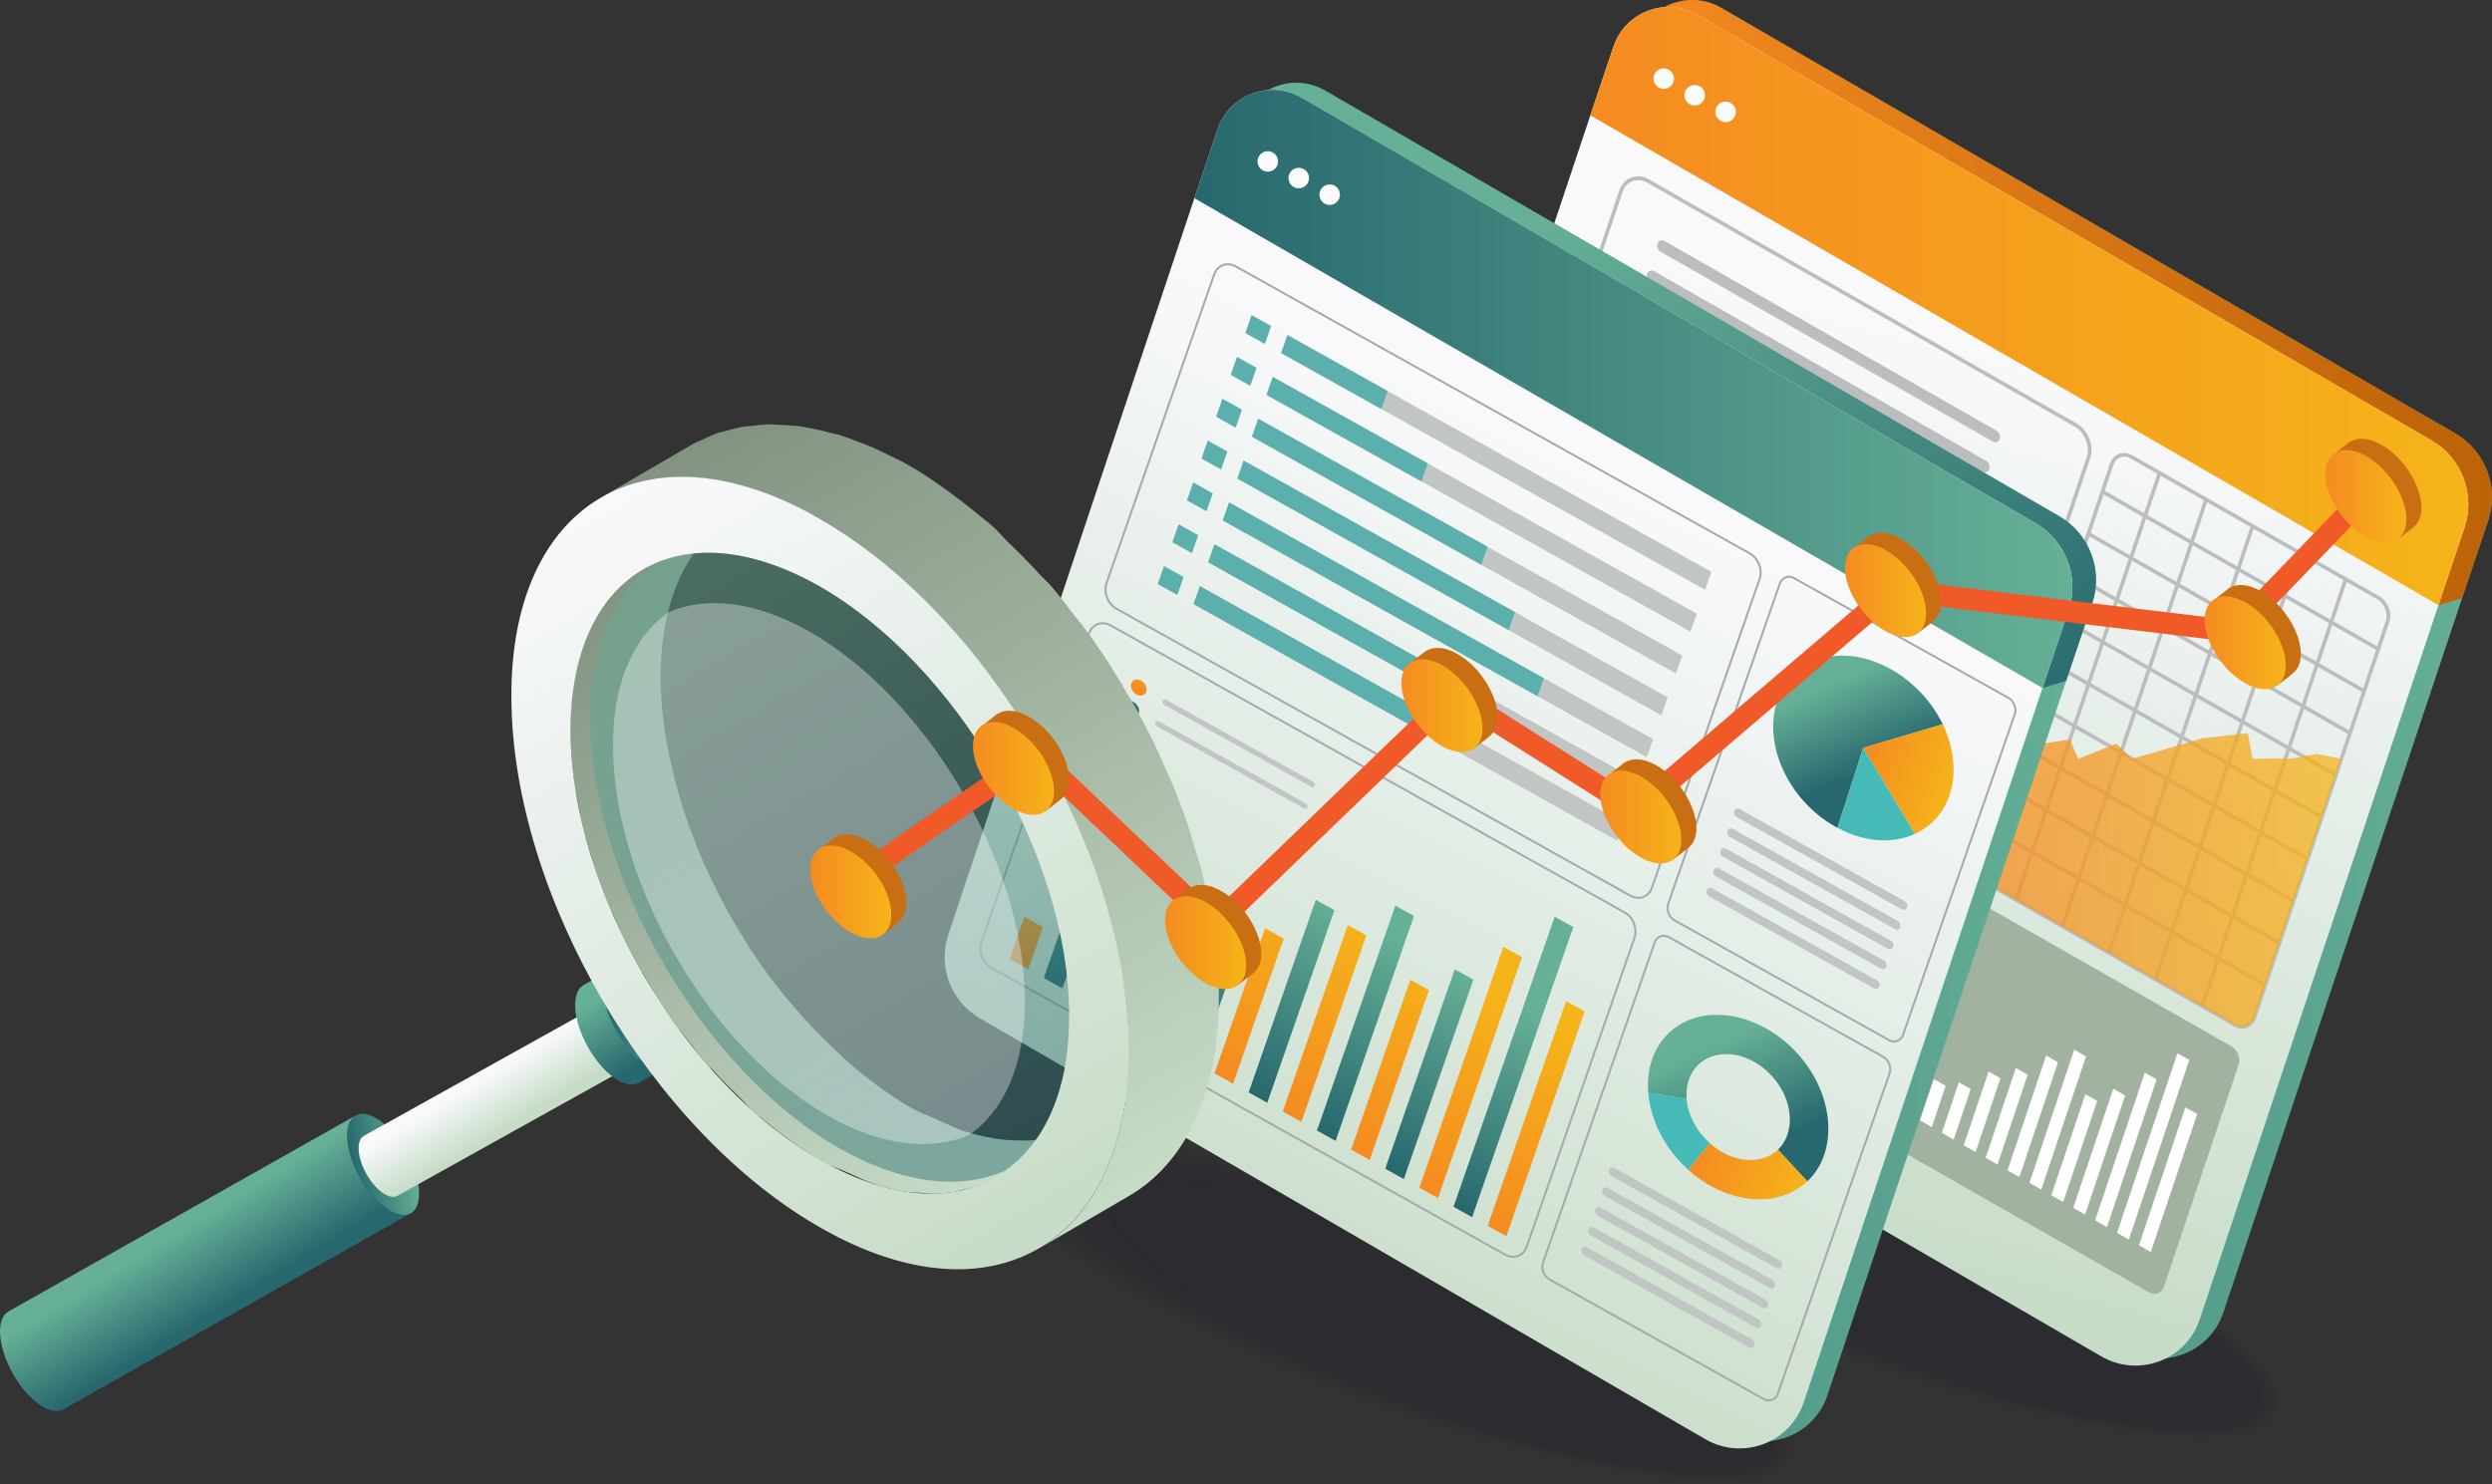 <?xml version="1.0" encoding="utf-8"?>
<svg xmlns="http://www.w3.org/2000/svg" enable-background="new 0 0 2656.6 1582.56" viewBox="0 0 2656.6 1582.56">
  <rect x="0" y="0" width="2656.6" height="1582.56" fill="#333333" stroke="none"/>
  <g>
    <g opacity=".2">
      <ellipse cx="1475.97" cy="1389.63" fill="#0f0a26" opacity="0" rx="107.72" ry="469.85" transform="rotate(-69.519 1475.967 1389.613)"/>
      <ellipse cx="1479.58" cy="1390.98" fill="#0f0a26" opacity=".02" rx="106.3" ry="463.99" transform="rotate(-69.519 1479.633 1390.969)"/>
      <ellipse cx="1483.2" cy="1392.33" fill="#0f0a26" opacity=".039" rx="104.89" ry="458.12" transform="rotate(-69.525 1483.126 1392.363)"/>
      <ellipse cx="1486.81" cy="1393.68" fill="#0f0a26" opacity=".059" rx="103.48" ry="452.26" transform="rotate(-69.525 1486.794 1393.72)"/>
      <ellipse cx="1490.42" cy="1395.03" fill="#0f0a26" opacity=".078" rx="102.07" ry="446.39" transform="rotate(-69.525 1490.465 1395.077)"/>
      <ellipse cx="1494.04" cy="1396.38" fill="#0f0a26" opacity=".098" rx="100.65" ry="440.53" transform="rotate(-69.525 1494.137 1396.434)"/>
      <ellipse cx="1497.65" cy="1397.73" fill="#0f0a26" opacity=".118" rx="99.24" ry="434.66" transform="rotate(-69.532 1497.534 1397.667)"/>
      <ellipse cx="1501.26" cy="1399.08" fill="#0f0a26" opacity=".137" rx="97.83" ry="428.8" transform="rotate(-69.532 1501.209 1399.025)"/>
      <ellipse cx="1504.88" cy="1400.42" fill="#0f0a26" opacity=".157" rx="96.42" ry="422.93" transform="rotate(-69.532 1504.886 1400.383)"/>
      <ellipse cx="1508.49" cy="1401.77" fill="#0f0a26" opacity=".176" rx="95.01" ry="417.06" transform="rotate(-69.537 1508.452 1401.766)"/>
      <ellipse cx="1512.1" cy="1403.12" fill="#0f0a26" opacity=".196" rx="93.59" ry="411.2" transform="rotate(-69.537 1512.133 1403.124)"/>
      <ellipse cx="1515.71" cy="1404.47" fill="#0f0a26" opacity=".216" rx="92.18" ry="405.33" transform="rotate(-69.543 1515.7 1404.508)"/>
      <ellipse cx="1519.33" cy="1405.82" fill="#0f0a26" opacity=".235" rx="90.77" ry="399.47" transform="rotate(-69.543 1519.385 1405.867)"/>
      <ellipse cx="1522.94" cy="1407.17" fill="#0f0a26" opacity=".255" rx="89.36" ry="393.6" transform="rotate(-69.543 1523.073 1407.226)"/>
      <ellipse cx="1526.55" cy="1408.52" fill="#0f0a26" opacity=".275" rx="87.95" ry="387.74" transform="rotate(-69.549 1526.485 1408.46)"/>
      <ellipse cx="1530.17" cy="1409.86" fill="#0f0a26" opacity=".294" rx="86.53" ry="381.87" transform="rotate(-69.549 1530.178 1409.82)"/>
      <ellipse cx="1533.78" cy="1411.21" fill="#0f0a26" opacity=".314" rx="85.12" ry="376.01" transform="rotate(-69.555 1533.694 1411.22)"/>
      <ellipse cx="1537.39" cy="1412.56" fill="#0f0a26" opacity=".333" rx="83.71" ry="370.14" transform="rotate(-69.555 1537.392 1412.58)"/>
      <ellipse cx="1541.01" cy="1413.91" fill="#0f0a26" opacity=".353" rx="82.3" ry="364.28" transform="rotate(-69.555 1541.093 1413.94)"/>
      <ellipse cx="1544.62" cy="1415.26" fill="#0f0a26" opacity=".372" rx="80.89" ry="358.41" transform="rotate(-69.561 1544.698 1415.323)"/>
      <ellipse cx="1548.23" cy="1416.61" fill="#0f0a26" opacity=".392" rx="79.47" ry="352.55" transform="rotate(-69.563 1548.197 1416.543)"/>
      <ellipse cx="1551.85" cy="1417.96" fill="#0f0a26" opacity=".412" rx="78.06" ry="346.68" transform="rotate(-69.568 1551.814 1417.926)"/>
      <ellipse cx="1555.46" cy="1419.3" fill="#0f0a26" opacity=".431" rx="76.65" ry="340.81" transform="rotate(-69.568 1555.528 1419.288)"/>
      <ellipse cx="1559.07" cy="1420.65" fill="#0f0a26" opacity=".451" rx="75.24" ry="334.95" transform="rotate(-69.574 1559.065 1420.691)"/>
      <ellipse cx="1562.68" cy="1422" fill="#0f0a26" opacity=".471" rx="73.82" ry="329.08" transform="rotate(-69.574 1562.786 1422.054)"/>
      <ellipse cx="1566.3" cy="1423.35" fill="#0f0a26" opacity=".49" rx="72.41" ry="323.22" transform="rotate(-69.581 1566.222 1423.294)"/>
      <ellipse cx="1569.91" cy="1424.7" fill="#0f0a26" opacity=".51" rx="71" ry="317.35" transform="rotate(-69.586 1569.838 1424.684)"/>
      <ellipse cx="1573.52" cy="1426.05" fill="#0f0a26" opacity=".529" rx="69.59" ry="311.49" transform="rotate(-69.586 1573.572 1426.048)"/>
      <ellipse cx="1577.14" cy="1427.4" fill="#0f0a26" opacity=".549" rx="68.18" ry="305.62" transform="rotate(-69.591 1577.188 1427.442)"/>
      <ellipse cx="1580.75" cy="1428.74" fill="#0f0a26" opacity=".569" rx="66.76" ry="299.76" transform="rotate(-69.599 1580.6 1428.692)"/>
      <ellipse cx="1584.36" cy="1430.09" fill="#0f0a26" opacity=".588" rx="65.35" ry="293.89" transform="rotate(-69.599 1584.35 1430.058)"/>
      <ellipse cx="1587.98" cy="1431.44" fill="#0f0a26" opacity=".608" rx="63.94" ry="288.03" transform="rotate(-69.604 1587.971 1431.456)"/>
      <ellipse cx="1591.59" cy="1432.79" fill="#0f0a26" opacity=".627" rx="62.53" ry="282.16" transform="rotate(-69.61 1591.629 1432.848)"/>
      <ellipse cx="1595.2" cy="1434.14" fill="#0f0a26" opacity=".647" rx="61.12" ry="276.29" transform="rotate(-69.612 1595.182 1434.074)"/>
      <ellipse cx="1598.82" cy="1435.49" fill="#0f0a26" opacity=".667" rx="59.7" ry="270.43" transform="rotate(-69.617 1598.866 1435.464)"/>
      <ellipse cx="1602.43" cy="1436.84" fill="#0f0a26" opacity=".686" rx="58.29" ry="264.56" transform="rotate(-69.623 1602.465 1436.876)"/>
      <ellipse cx="1606.04" cy="1438.18" fill="#0f0a26" opacity=".706" rx="56.88" ry="258.7" transform="rotate(-69.63 1605.954 1438.124)"/>
      <ellipse cx="1609.66" cy="1439.53" fill="#0f0a26" opacity=".726" rx="55.47" ry="252.83" transform="rotate(-69.635 1609.642 1439.522)"/>
      <ellipse cx="1613.27" cy="1440.88" fill="#0f0a26" opacity=".745" rx="54.06" ry="246.97" transform="rotate(-69.64 1613.32 1440.925)"/>
      <ellipse cx="1616.88" cy="1442.23" fill="#0f0a26" opacity=".765" rx="52.64" ry="241.1" transform="rotate(-69.648 1616.8 1442.184)"/>
      <ellipse cx="1620.49" cy="1443.58" fill="#0f0a26" opacity=".784" rx="51.23" ry="235.24" transform="rotate(-69.653 1620.496 1443.59)"/>
      <ellipse cx="1624.11" cy="1444.93" fill="#0f0a26" opacity=".804" rx="49.82" ry="229.37" transform="rotate(-69.659 1624.224 1444.992)"/>
      <ellipse cx="1627.72" cy="1446.28" fill="#0f0a26" opacity=".824" rx="48.41" ry="223.51" transform="rotate(-69.666 1627.77 1446.246)"/>
      <ellipse cx="1631.33" cy="1447.62" fill="#0f0a26" opacity=".843" rx="46.99" ry="217.64" transform="rotate(-69.677 1631.357 1447.691)"/>
      <ellipse cx="1634.95" cy="1448.97" fill="#0f0a26" opacity=".863" rx="45.58" ry="211.78" transform="rotate(-69.684 1634.91 1448.953)"/>
      <ellipse cx="1638.56" cy="1450.32" fill="#0f0a26" opacity=".882" rx="44.17" ry="205.91" transform="rotate(-69.689 1638.666 1450.367)"/>
      <ellipse cx="1642.17" cy="1451.67" fill="#0f0a26" opacity=".902" rx="42.76" ry="200.04" transform="rotate(-69.702 1642.109 1451.667)"/>
      <ellipse cx="1645.79" cy="1453.02" fill="#0f0a26" opacity=".922" rx="41.35" ry="194.18" transform="rotate(-69.708 1645.918 1453.08)"/>
      <ellipse cx="1649.4" cy="1454.37" fill="#0f0a26" opacity=".941" rx="39.93" ry="188.31" transform="rotate(-69.721 1649.378 1454.389)"/>
      <ellipse cx="1653.01" cy="1455.72" fill="#0f0a26" opacity=".961" rx="38.52" ry="182.45" transform="rotate(-69.733 1652.928 1455.683)"/>
      <ellipse cx="1656.63" cy="1457.06" fill="#0f0a26" opacity=".98" rx="37.11" ry="176.58" transform="rotate(-69.739 1656.734 1457.12)"/>
      <ellipse cx="1660.24" cy="1458.41" fill="#0f0a26" rx="35.7" ry="170.72" transform="rotate(-69.751 1660.332 1458.42)"/>
    </g>
    <g opacity=".2">
      <ellipse cx="1991.77" cy="1342.65" fill="#0f0a26" opacity="0" rx="107.72" ry="469.85" transform="rotate(-69.519 1991.76 1342.625)"/>
      <ellipse cx="1995.38" cy="1344" fill="#0f0a26" opacity=".02" rx="106.3" ry="463.99" transform="rotate(-69.519 1995.436 1343.973)"/>
      <ellipse cx="1998.99" cy="1345.35" fill="#0f0a26" opacity=".039" rx="104.89" ry="458.12" transform="rotate(-69.525 1998.917 1345.397)"/>
      <ellipse cx="2002.61" cy="1346.7" fill="#0f0a26" opacity=".059" rx="103.48" ry="452.26" transform="rotate(-69.525 2002.597 1346.745)"/>
      <ellipse cx="2006.22" cy="1348.05" fill="#0f0a26" opacity=".078" rx="102.07" ry="446.39" transform="rotate(-69.525 2006.278 1348.093)"/>
      <ellipse cx="2009.83" cy="1349.39" fill="#0f0a26" opacity=".098" rx="100.65" ry="440.53" transform="rotate(-69.525 2009.962 1349.44)"/>
      <ellipse cx="2013.45" cy="1350.74" fill="#0f0a26" opacity=".118" rx="99.24" ry="434.66" transform="rotate(-69.532 2013.301 1350.695)"/>
      <ellipse cx="2017.06" cy="1352.09" fill="#0f0a26" opacity=".137" rx="97.83" ry="428.8" transform="rotate(-69.532 2016.988 1352.042)"/>
      <ellipse cx="2020.67" cy="1353.44" fill="#0f0a26" opacity=".157" rx="96.42" ry="422.93" transform="rotate(-69.532 2020.678 1353.39)"/>
      <ellipse cx="2024.29" cy="1354.79" fill="#0f0a26" opacity=".176" rx="95.01" ry="417.06" transform="rotate(-69.537 2024.242 1354.787)"/>
      <ellipse cx="2027.9" cy="1356.14" fill="#0f0a26" opacity=".196" rx="93.59" ry="411.2" transform="rotate(-69.537 2027.937 1356.134)"/>
      <ellipse cx="2031.51" cy="1357.49" fill="#0f0a26" opacity=".216" rx="92.18" ry="405.33" transform="rotate(-69.543 2031.502 1357.533)"/>
      <ellipse cx="2035.13" cy="1358.83" fill="#0f0a26" opacity=".235" rx="90.77" ry="399.47" transform="rotate(-69.543 2035.201 1358.88)"/>
      <ellipse cx="2038.74" cy="1360.18" fill="#0f0a26" opacity=".255" rx="89.36" ry="393.6" transform="rotate(-69.543 2038.904 1360.227)"/>
      <ellipse cx="2042.35" cy="1361.53" fill="#0f0a26" opacity=".275" rx="87.95" ry="387.74" transform="rotate(-69.549 2042.261 1361.48)"/>
      <ellipse cx="2045.96" cy="1362.88" fill="#0f0a26" opacity=".294" rx="86.53" ry="381.87" transform="rotate(-69.549 2045.969 1362.826)"/>
      <ellipse cx="2049.58" cy="1364.23" fill="#0f0a26" opacity=".314" rx="85.12" ry="376.01" transform="rotate(-69.555 2049.479 1364.252)"/>
      <ellipse cx="2053.19" cy="1365.58" fill="#0f0a26" opacity=".333" rx="83.71" ry="370.14" transform="rotate(-69.555 2053.193 1365.599)"/>
      <ellipse cx="2056.8" cy="1366.93" fill="#0f0a26" opacity=".353" rx="82.3" ry="364.28" transform="rotate(-69.555 2056.91 1366.945)"/>
      <ellipse cx="2060.42" cy="1368.27" fill="#0f0a26" opacity=".372" rx="80.89" ry="358.41" transform="rotate(-69.561 2060.521 1368.336)"/>
      <ellipse cx="2064.03" cy="1369.62" fill="#0f0a26" opacity=".392" rx="79.47" ry="352.55" transform="rotate(-69.563 2063.977 1369.555)"/>
      <ellipse cx="2067.64" cy="1370.97" fill="#0f0a26" opacity=".412" rx="78.06" ry="346.68" transform="rotate(-69.568 2067.601 1370.943)"/>
      <ellipse cx="2071.26" cy="1372.32" fill="#0f0a26" opacity=".431" rx="76.65" ry="340.81" transform="rotate(-69.568 2071.334 1372.288)"/>
      <ellipse cx="2074.87" cy="1373.67" fill="#0f0a26" opacity=".451" rx="75.24" ry="334.95" transform="rotate(-69.574 2074.869 1373.715)"/>
      <ellipse cx="2078.48" cy="1375.02" fill="#0f0a26" opacity=".471" rx="73.82" ry="329.08" transform="rotate(-69.574 2078.61 1375.06)"/>
      <ellipse cx="2082.1" cy="1376.37" fill="#0f0a26" opacity=".49" rx="72.41" ry="323.22" transform="rotate(-69.581 2081.996 1376.314)"/>
      <ellipse cx="2085.71" cy="1377.71" fill="#0f0a26" opacity=".51" rx="71" ry="317.35" transform="rotate(-69.586 2085.62 1377.71)"/>
      <ellipse cx="2089.32" cy="1379.06" fill="#0f0a26" opacity=".529" rx="69.59" ry="311.49" transform="rotate(-69.586 2089.377 1379.056)"/>
      <ellipse cx="2092.93" cy="1380.41" fill="#0f0a26" opacity=".549" rx="68.18" ry="305.62" transform="rotate(-69.591 2093.002 1380.456)"/>
      <ellipse cx="2096.55" cy="1381.76" fill="#0f0a26" opacity=".569" rx="66.76" ry="299.76" transform="rotate(-69.599 2096.365 1381.726)"/>
      <ellipse cx="2100.16" cy="1383.11" fill="#0f0a26" opacity=".588" rx="65.35" ry="293.89" transform="rotate(-69.599 2100.14 1383.07)"/>
      <ellipse cx="2103.77" cy="1384.46" fill="#0f0a26" opacity=".608" rx="63.94" ry="288.03" transform="rotate(-69.604 2103.77 1384.475)"/>
      <ellipse cx="2107.39" cy="1385.81" fill="#0f0a26" opacity=".627" rx="62.53" ry="282.16" transform="rotate(-69.61 2107.443 1385.866)"/>
      <ellipse cx="2111" cy="1387.15" fill="#0f0a26" opacity=".647" rx="61.12" ry="276.29" transform="rotate(-69.612 2110.965 1387.082)"/>
      <ellipse cx="2114.61" cy="1388.5" fill="#0f0a26" opacity=".667" rx="59.7" ry="270.43" transform="rotate(-69.617 2114.668 1388.466)"/>
      <ellipse cx="2118.23" cy="1389.85" fill="#0f0a26" opacity=".686" rx="58.29" ry="264.56" transform="rotate(-69.623 2118.275 1389.892)"/>
      <ellipse cx="2121.84" cy="1391.2" fill="#0f0a26" opacity=".706" rx="56.88" ry="258.7" transform="rotate(-69.63 2121.727 1391.145)"/>
      <ellipse cx="2125.45" cy="1392.55" fill="#0f0a26" opacity=".726" rx="55.47" ry="252.83" transform="rotate(-69.635 2125.435 1392.538)"/>
      <ellipse cx="2129.07" cy="1393.9" fill="#0f0a26" opacity=".745" rx="54.06" ry="246.97" transform="rotate(-69.64 2129.133 1393.939)"/>
      <ellipse cx="2132.68" cy="1395.25" fill="#0f0a26" opacity=".765" rx="52.64" ry="241.1" transform="rotate(-69.648 2132.575 1395.206)"/>
      <ellipse cx="2136.29" cy="1396.59" fill="#0f0a26" opacity=".784" rx="51.23" ry="235.24" transform="rotate(-69.653 2136.295 1396.607)"/>
      <ellipse cx="2139.91" cy="1397.94" fill="#0f0a26" opacity=".804" rx="49.82" ry="229.37" transform="rotate(-69.659 2140.052 1397.998)"/>
      <ellipse cx="2143.52" cy="1399.29" fill="#0f0a26" opacity=".824" rx="48.41" ry="223.51" transform="rotate(-69.666 2143.57 1399.248)"/>
      <ellipse cx="2147.13" cy="1400.64" fill="#0f0a26" opacity=".843" rx="46.99" ry="217.64" transform="rotate(-69.677 2147.17 1400.714)"/>
      <ellipse cx="2150.74" cy="1401.99" fill="#0f0a26" opacity=".863" rx="45.58" ry="211.78" transform="rotate(-69.684 2150.698 1401.972)"/>
      <ellipse cx="2154.36" cy="1403.34" fill="#0f0a26" opacity=".882" rx="44.17" ry="205.91" transform="rotate(-69.689 2154.488 1403.372)"/>
      <ellipse cx="2157.97" cy="1404.69" fill="#0f0a26" opacity=".902" rx="42.76" ry="200.04" transform="rotate(-69.702 2157.895 1404.693)"/>
      <ellipse cx="2161.58" cy="1406.03" fill="#0f0a26" opacity=".922" rx="41.35" ry="194.18" transform="rotate(-69.708 2161.748 1406.084)"/>
      <ellipse cx="2165.2" cy="1407.38" fill="#0f0a26" opacity=".941" rx="39.93" ry="188.31" transform="rotate(-69.721 2165.176 1407.412)"/>
      <ellipse cx="2168.81" cy="1408.73" fill="#0f0a26" opacity=".961" rx="38.52" ry="182.45" transform="rotate(-69.733 2168.706 1408.707)"/>
      <ellipse cx="2172.42" cy="1410.08" fill="#0f0a26" opacity=".98" rx="37.11" ry="176.58" transform="rotate(-69.739 2172.558 1410.127)"/>
      <ellipse cx="2176.04" cy="1411.43" fill="#0f0a26" rx="35.7" ry="170.72" transform="rotate(-69.751 2176.146 1411.42)"/>
    </g>
    <g>
      <linearGradient gradientUnits="userSpaceOnUse" id="a" x1="1454.357" x2="2656.603" y1="724.284" y2="724.284">
        <stop offset="0" stop-color="#27686e"/>
        <stop offset="1" stop-color="#66b097"/>
      </linearGradient>
      <path d="M2652.55,554.87l-27.81,82.84l-254.43,761.5c-14.5,43.49-65.09,62.42-104.73,39.64l-773.93-449.09&#xD;&#xA;			c-30.77-18.05-44.67-55.03-33.43-88.75l262.41-785.47l24.55-73.07c12.43-37.28,55.92-53.84,89.94-34.02l782.51,453.83&#xD;&#xA;			C2649.59,480.91,2664.38,519.67,2652.55,554.87z" fill="url(#a)"/>
      <linearGradient gradientUnits="userSpaceOnUse" id="b" x1="1720.639" x2="2656.603" y1="322.593" y2="322.593">
        <stop offset="0" stop-color="#f58b21"/>
        <stop offset="1" stop-color="#bc6208"/>
      </linearGradient>
      <path d="M2652.55,554.87l-27.81,82.84l-25.24,7.48l-878.86-529.64l24.55-73.07c12.43-37.28,55.92-53.84,89.94-34.02&#xD;&#xA;			l782.51,453.83C2649.59,480.91,2664.38,519.67,2652.55,554.87z" fill="url(#b)"/>
      <linearGradient gradientUnits="userSpaceOnUse" id="c" x1="1868.978" x2="2127.831" y1="1338.012" y2="370.252">
        <stop offset="0" stop-color="#c6dcc7"/>
        <stop offset="1" stop-color="#f9f9fc"/>
      </linearGradient>
      <path d="M2627.31,562.35l-27.81,82.84l-254.43,761.5c-14.5,43.49-65.09,62.42-104.73,39.64l-773.93-449.09&#xD;&#xA;			c-30.77-18.05-44.67-55.03-33.43-88.75l262.41-785.47l24.55-73.07c12.43-37.28,55.92-53.84,89.94-34.02l782.51,453.83&#xD;&#xA;			C2624.35,488.39,2639.14,527.14,2627.31,562.35z" fill="url(#c)"/>
      <linearGradient gradientUnits="userSpaceOnUse" id="d" x1="1695.402" x2="2631.366" y1="326.332" y2="326.332">
        <stop offset="0" stop-color="#f58b21"/>
        <stop offset="1" stop-color="#f5b419"/>
      </linearGradient>
      <path d="M2627.31,562.35l-27.81,82.84l-904.1-522.17l24.55-73.07c12.43-37.28,55.92-53.84,89.94-34.02l782.51,453.83&#xD;&#xA;			C2624.35,488.39,2639.14,527.14,2627.31,562.35z" fill="url(#d)"/>
      <circle cx="1773.66" cy="83.83" fill="#fbfbfb" r="10.95"/>
      <circle cx="1806.64" cy="101.55" fill="#fbfbfb" r="10.95"/>
      <circle cx="1839.62" cy="119.27" fill="#fbfbfb" r="10.95"/>
      <g>
        <path d="M2059.52,908.38L1604.04,648.4c-11.82-6.75-17.94-22.54-13.66-35.27l137.6-409.19&#xD;&#xA;				c4.28-12.73,17.34-17.57,29.16-10.82l455.48,259.98c11.82,6.75,17.94,22.54,13.66,35.27l-137.6,409.19&#xD;&#xA;				C2084.4,910.28,2071.34,915.13,2059.52,908.38z" fill="none" stroke="#bbbdbf" stroke-miterlimit="10" stroke-width="3.982"/>
        <path d="M2545.17,662.97l-49.11,146.15l-92.6,275.43c-3.25,9.47-12.72,13.02-21.3,7.99l-262.71-149.99&#xD;&#xA;				c-8.87-5.03-13.31-16.57-10.06-25.74l45.26-135.2h0.3l96.15-286.38c3.26-9.47,12.72-13.02,21.3-7.99l262.71,149.99&#xD;&#xA;				C2543.99,642.26,2548.42,653.8,2545.17,662.97z" fill="none" stroke="#bbbdbf" stroke-miterlimit="10" stroke-width="3.982"/>
        <path d="M1969.48,1194.44l-465.81-265.88c-8.97-5.12-13.61-17.1-10.37-26.76l76.39-227.16&#xD;&#xA;				c3.25-9.66,13.15-13.33,22.13-8.21l465.81,265.88c8.97,5.12,13.61,17.1,10.37,26.76l-76.39,227.16&#xD;&#xA;				C1988.36,1195.88,1978.45,1199.56,1969.48,1194.44z" fill="#a1b2a1"/>
        <path d="M2290.72,1377.8l-270.37-154.32c-6.56-3.74-9.95-12.5-7.58-19.56l79.55-236.57c2.37-7.06,9.62-9.75,16.18-6&#xD;&#xA;				l270.37,154.32c6.56,3.74,9.95,12.5,7.58,19.56l-79.55,236.57C2304.52,1378.86,2297.28,1381.54,2290.72,1377.8z" fill="#a1b2a1"/>
        <line fill="none" stroke="#bbbdbf" stroke-miterlimit="10" stroke-width="3.982" x1="2241.33" x2="2535.45" y1="524.22" y2="692.1"/>
        <line fill="none" stroke="#bbbdbf" stroke-miterlimit="10" stroke-width="3.982" x1="2226.27" x2="2520.39" y1="569.01" y2="736.89"/>
        <line fill="none" stroke="#bbbdbf" stroke-miterlimit="10" stroke-width="3.982" x1="2211.21" x2="2505.34" y1="613.79" y2="781.67"/>
        <line fill="none" stroke="#bbbdbf" stroke-miterlimit="10" stroke-width="3.982" x1="2196.15" x2="2490.28" y1="658.58" y2="826.46"/>
        <line fill="none" stroke="#bbbdbf" stroke-miterlimit="10" stroke-width="3.982" x1="2181.09" x2="2475.22" y1="703.36" y2="871.24"/>
        <line fill="none" stroke="#bbbdbf" stroke-miterlimit="10" stroke-width="3.982" x1="2166.03" x2="2460.16" y1="748.14" y2="916.03"/>
        <line fill="none" stroke="#bbbdbf" stroke-miterlimit="10" stroke-width="3.982" x1="2150.97" x2="2445.1" y1="792.93" y2="960.81"/>
        <line fill="none" stroke="#bbbdbf" stroke-miterlimit="10" stroke-width="3.982" x1="2135.91" x2="2430.04" y1="837.71" y2="1005.6"/>
        <line fill="none" stroke="#bbbdbf" stroke-miterlimit="10" stroke-width="3.982" x1="2120.85" x2="2414.98" y1="882.5" y2="1050.38"/>
        <line fill="none" stroke="#bbbdbf" stroke-miterlimit="10" stroke-width="3.982" x1="2302.22" x2="2149.12" y1="504.24" y2="959.52"/>
        <line fill="none" stroke="#bbbdbf" stroke-miterlimit="10" stroke-width="3.982" x1="2351.83" x2="2198.73" y1="532.56" y2="987.84"/>
        <line fill="none" stroke="#bbbdbf" stroke-miterlimit="10" stroke-width="3.982" x1="2401.44" x2="2248.35" y1="560.88" y2="1016.16"/>
        <line fill="none" stroke="#bbbdbf" stroke-miterlimit="10" stroke-width="3.982" x1="2451.06" x2="2297.96" y1="589.2" y2="1044.48"/>
        <line fill="none" stroke="#bbbdbf" stroke-miterlimit="10" stroke-width="3.982" x1="2500.67" x2="2347.57" y1="617.52" y2="1072.8"/>
        <linearGradient gradientUnits="userSpaceOnUse" id="e" x1="2108.326" x2="2496.061" y1="938.212" y2="938.212">
          <stop offset="0" stop-color="#f58b21"/>
          <stop offset="1" stop-color="#f5b419"/>
        </linearGradient>
        <path d="M2496.06,809.12l-92.6,275.43c-3.25,9.47-12.72,13.02-21.3,7.99l-262.71-149.99&#xD;&#xA;				c-8.87-5.03-13.31-16.57-10.06-25.74l45.26-135.2h0.3l22.19,11.24l29.58-4.44l8.58,20.71l40.83-16.27l16.86,16.27l74.55-21.89&#xD;&#xA;				l48.81-5.62l5.03,27.51c0,0,35.21-1.18,34.91,0c-0.59,1.48,33.73-5.33,33.73-5.33L2496.06,809.12z" fill="url(#e)" opacity=".75"/>
        <g>
          <polygon fill="#fff" points="2059.39 1201.72 2046.78 1194.53 2061.59 1150.49 2074.2 1157.68"/>
          <polygon fill="#fff" points="2082.73 1215.05 2070.13 1207.85 2088.25 1153.95 2100.86 1161.15"/>
          <polygon fill="#fff" points="2106.08 1228.37 2093.47 1221.18 2119.94 1142.46 2132.55 1149.65"/>
          <polygon fill="#fff" points="2129.42 1241.7 2116.81 1234.5 2149 1138.78 2161.61 1145.98"/>
          <polygon fill="#fff" points="2152.76 1255.02 2140.16 1247.83 2181.32 1125.41 2193.93 1132.61"/>
          <polygon fill="#fff" points="2176.11 1268.35 2163.5 1261.15 2211.25 1119.16 2223.85 1126.36"/>
          <polygon fill="#fff" points="2199.45 1281.67 2186.85 1274.47 2223.1 1166.67 2235.7 1173.87"/>
          <polygon fill="#fff" points="2222.8 1295 2210.19 1287.8 2252.91 1160.75 2265.52 1167.95"/>
          <polygon fill="#fff" points="2246.14 1308.32 2233.53 1301.12 2286.48 1143.68 2299.08 1150.88"/>
          <polygon fill="#fff" points="2269.49 1321.64 2256.88 1314.45 2321.25 1123.01 2333.86 1130.21"/>
          <polygon fill="#fff" points="2292.83 1334.97 2280.22 1327.77 2329.7 1180.64 2342.31 1187.83"/>
        </g>
        <g>
          <path d="M2124.54,470.88l-354.27-202.48c-2.86-1.64-4.32-5.58-3.22-8.75v0c1.09-3.18,4.33-4.44,7.19-2.8&#xD;&#xA;					l354.27,202.48c2.86,1.64,4.32,5.58,3.22,8.75l0,0C2130.64,471.26,2127.4,472.52,2124.54,470.88z" fill="#bbbdbf"/>
          <path d="M2113.49,503.04l-354.27-202.48c-2.86-1.64-4.32-5.58-3.22-8.75l0,0c1.09-3.18,4.33-4.44,7.19-2.8&#xD;&#xA;					l354.27,202.48c2.86,1.64,4.32,5.58,3.22,8.75v0C2119.6,503.41,2116.36,504.67,2113.49,503.04z" fill="#bbbdbf"/>
          <path d="M2102.45,535.19l-354.27-202.48c-2.86-1.64-4.32-5.58-3.22-8.75v0c1.09-3.18,4.33-4.44,7.19-2.8&#xD;&#xA;					l354.27,202.48c2.86,1.64,4.32,5.58,3.22,8.75l0,0C2108.55,535.57,2105.31,536.83,2102.45,535.19z" fill="#bbbdbf"/>
          <path d="M2091.4,567.34l-354.27-202.48c-2.86-1.64-4.32-5.58-3.22-8.75h0c1.09-3.18,4.33-4.44,7.19-2.8&#xD;&#xA;					l354.27,202.48c2.86,1.64,4.32,5.58,3.22,8.75l0,0C2097.5,567.72,2094.27,568.98,2091.4,567.34z" fill="#bbbdbf"/>
          <path d="M2080.35,599.49l-354.27-202.48c-2.87-1.64-4.32-5.58-3.22-8.75v0c1.09-3.18,4.33-4.44,7.19-2.8&#xD;&#xA;					l354.27,202.48c2.86,1.64,4.32,5.58,3.22,8.75l0,0C2086.46,599.87,2083.22,601.13,2080.35,599.49z" fill="#bbbdbf"/>
          <path d="M2069.31,631.65l-354.27-202.48c-2.86-1.64-4.32-5.58-3.22-8.75l0,0c1.09-3.18,4.33-4.44,7.19-2.8&#xD;&#xA;					l354.27,202.48c2.86,1.64,4.32,5.58,3.22,8.75l0,0C2075.41,632.02,2072.17,633.28,2069.31,631.65z" fill="#bbbdbf"/>
        </g>
      </g>
    </g>
    <g>
      <linearGradient gradientUnits="userSpaceOnUse" id="f" x1="1032.248" x2="2234.495" y1="812.586" y2="812.586">
        <stop offset="0" stop-color="#27686e"/>
        <stop offset="1" stop-color="#66b097"/>
      </linearGradient>
      <path d="M2230.44,643.17l-27.81,82.84l-254.43,761.5c-14.5,43.49-65.09,62.42-104.73,39.64l-773.93-449.09&#xD;&#xA;			c-30.77-18.05-44.67-55.03-33.43-88.75l262.41-785.47l24.55-73.07c12.43-37.28,55.92-53.84,89.94-34.02l782.51,453.83&#xD;&#xA;			C2227.48,569.21,2242.27,607.97,2230.44,643.17z" fill="url(#f)"/>
      <linearGradient gradientUnits="userSpaceOnUse" id="g" x1="2086.086" x2="1651.384" y1="862.219" y2="232.006">
        <stop offset="0" stop-color="#27686e"/>
        <stop offset="1" stop-color="#66b097"/>
      </linearGradient>
      <path d="M2230.44,643.17l-27.81,82.84l-25.24,7.48l-878.86-529.64l24.55-73.07c12.43-37.28,55.92-53.84,89.94-34.02&#xD;&#xA;			l782.51,453.83C2227.48,569.21,2242.27,607.97,2230.44,643.17z" fill="url(#g)"/>
      <linearGradient gradientUnits="userSpaceOnUse" id="h" x1="1316.953" x2="1755.815" y1="1406.425" y2="524.541">
        <stop offset="0" stop-color="#c6dcc7"/>
        <stop offset="1" stop-color="#f9f9fc"/>
      </linearGradient>
      <path d="M2205.2,650.65l-27.81,82.84l-254.43,761.5c-14.5,43.49-65.09,62.42-104.73,39.64l-773.93-449.09&#xD;&#xA;			c-30.77-18.05-44.67-55.03-33.43-88.75l262.41-785.47l24.55-73.07c12.43-37.28,55.92-53.84,89.94-34.02l782.51,453.83&#xD;&#xA;			C2202.24,576.69,2217.04,615.45,2205.2,650.65z" fill="url(#h)"/>
      <linearGradient gradientUnits="userSpaceOnUse" id="i" x1="1273.293" x2="2209.258" y1="414.634" y2="414.634">
        <stop offset="0" stop-color="#27686e"/>
        <stop offset="1" stop-color="#66b097"/>
      </linearGradient>
      <path d="M2205.2,650.65l-27.81,82.84l-904.1-522.17l24.55-73.07c12.43-37.28,55.92-53.84,89.94-34.02l782.51,453.83&#xD;&#xA;			C2202.24,576.69,2217.04,615.45,2205.2,650.65z" fill="url(#i)"/>
      <circle cx="1351.55" cy="172.13" fill="#fbfbfb" r="10.95"/>
      <circle cx="1384.53" cy="189.85" fill="#fbfbfb" r="10.95"/>
      <circle cx="1417.51" cy="207.57" fill="#fbfbfb" r="10.95"/>
    </g>
    <g>
      <path d="M1738.01,954.98L1190.2,649.04c-9.29-5.19-14.01-17.44-10.55-27.37l114.71-329.01&#xD;&#xA;			c3.46-9.93,13.79-13.77,23.08-8.58l547.81,305.94c9.29,5.19,14.01,17.44,10.55,27.37L1761.09,946.4&#xD;&#xA;			C1757.63,956.33,1747.3,960.17,1738.01,954.98z" fill="none" stroke="#a6a8ab" stroke-miterlimit="10" stroke-width="2.153"/>
      <path d="M2013.61,1108.9l-228.26-127.48c-6.09-3.4-9.19-11.44-6.92-17.96l119.02-341.37&#xD;&#xA;			c2.27-6.51,9.05-9.03,15.14-5.63l228.26,127.48c6.09,3.4,9.19,11.44,6.92,17.96l-119.02,341.37&#xD;&#xA;			C2026.49,1109.78,2019.71,1112.3,2013.61,1108.9z" fill="none" stroke="#a6a8ab" stroke-miterlimit="10" stroke-width="2.153"/>
      <g>
        <polygon fill="#5bafad" points="1348.42 366.75 1327.55 355.1 1334.23 335.92 1355.1 347.57"/>
        <polygon fill="#c1c6c5" points="1817.75 628.87 1365.77 376.44 1372.45 357.26 1824.44 609.69"/>
        <polygon fill="#5bafad" points="1472.56 436.08 1365.77 376.44 1372.45 357.26 1479.24 416.9"/>
      </g>
      <g>
        <polygon fill="#5bafad" points="1332.86 411.37 1311.99 399.71 1318.68 380.53 1339.55 392.19"/>
        <polygon fill="#c1c6c5" points="1802.2 673.48 1350.21 421.06 1356.9 401.88 1808.88 654.3"/>
        <polygon fill="#5bafad" points="1515.4 513.31 1350.21 421.06 1356.9 401.88 1522.09 494.13"/>
      </g>
      <g>
        <polygon fill="#5bafad" points="1317.31 455.98 1296.44 444.32 1303.13 425.14 1324 436.8"/>
        <polygon fill="#c1c6c5" points="1786.64 718.09 1334.66 465.67 1341.35 446.49 1793.33 698.91"/>
        <polygon fill="#5bafad" points="1579.14 602.21 1334.66 465.67 1341.35 446.49 1585.83 583.03"/>
      </g>
      <g>
        <polygon fill="#5bafad" points="1301.76 500.59 1280.88 488.93 1287.57 469.76 1308.44 481.41"/>
        <polygon fill="#c1c6c5" points="1771.09 762.7 1319.11 510.28 1325.79 491.1 1777.77 743.52"/>
        <polygon fill="#5bafad" points="1608.32 671.8 1319.11 510.28 1325.79 491.1 1615.01 652.62"/>
      </g>
      <g>
        <polygon fill="#5bafad" points="1286.2 545.2 1265.33 533.55 1272.02 514.37 1292.89 526.02"/>
        <polygon fill="#c1c6c5" points="1755.53 807.32 1303.55 554.89 1310.24 535.71 1762.22 788.14"/>
        <polygon fill="#5bafad" points="1639.1 742.29 1303.55 554.89 1310.24 535.71 1645.79 723.11"/>
      </g>
      <g>
        <polygon fill="#5bafad" points="1270.65 589.82 1249.78 578.16 1256.46 558.98 1277.33 570.64"/>
        <polygon fill="#c1c6c5" points="1739.98 851.93 1288 599.51 1294.68 580.33 1746.67 832.75"/>
        <polygon fill="#5bafad" points="1565.15 754.29 1288 599.51 1294.68 580.33 1571.84 735.11"/>
      </g>
      <g>
        <polygon fill="#5bafad" points="1255.09 634.43 1234.22 622.77 1240.91 603.59 1261.78 615.25"/>
        <polygon fill="#c1c6c5" points="1724.42 896.54 1272.44 644.12 1279.13 624.94 1731.11 877.36"/>
        <polygon fill="#5bafad" points="1516.92 780.66 1272.44 644.12 1279.13 624.94 1523.61 761.48"/>
      </g>
      <linearGradient gradientTransform="matrix(1.016 .567 -.325 .933 435.416 -971.029)" gradientUnits="userSpaceOnUse" id="j" x1="1801.919" x2="1734.236" y1="821.287" y2="768.888">
        <stop offset="0" stop-color="#27686e"/>
        <stop offset="1" stop-color="#66b097"/>
      </linearGradient>
      <path d="M1986.31,797.38l-27.52,85.29l-1.85-1.03c-50.63-28.28-78.22-88.76-62-135.29&#xD;&#xA;			c16.22-46.53,70.03-61.21,120.65-32.94c24.7,13.79,43.86,35,55.48,58.78L1986.31,797.38z" fill="url(#j)"/>
      <linearGradient gradientTransform="matrix(1.016 .567 -.325 .933 435.416 -971.029)" gradientUnits="userSpaceOnUse" id="k" x1="1786.234" x2="1876.506" y1="803.982" y2="803.982">
        <stop offset="0" stop-color="#f58b21"/>
        <stop offset="1" stop-color="#f5b419"/>
      </linearGradient>
      <path d="M2078,848.59c-6.73,19.29-19.96,32.92-36.63,40.55l-55.05-91.75l84.76-25.19&#xD;&#xA;			C2083.02,797.17,2086.31,824.76,2078,848.59z" fill="url(#k)"/>
      <path d="M2041.36,889.14c-23.29,10.72-53.36,9.17-82.57-6.46l27.52-85.29L2041.36,889.14z" fill="#45bab7"/>
      <path d="M2027.43,969.5l-175.96-98.27c-2.22-1.24-3.37-4.2-2.54-6.58l0,0c0.83-2.38,3.33-3.31,5.55-2.06&#xD;&#xA;			l175.96,98.27c2.22,1.24,3.37,4.2,2.54,6.58l0,0C2032.16,969.81,2029.66,970.74,2027.43,969.5z" fill="#c1c6c5"/>
      <path d="M2020.07,990.61l-175.96-98.27c-2.22-1.24-3.37-4.2-2.54-6.58l0,0c0.83-2.38,3.33-3.31,5.55-2.06&#xD;&#xA;			l175.96,98.27c2.22,1.24,3.37,4.2,2.54,6.58l0,0C2024.8,990.92,2022.3,991.85,2020.07,990.61z" fill="#c1c6c5"/>
      <path d="M2012.71,1011.72l-175.96-98.27c-2.22-1.24-3.37-4.2-2.54-6.58l0,0c0.83-2.38,3.33-3.31,5.55-2.06&#xD;&#xA;			l175.96,98.27c2.22,1.24,3.37,4.2,2.54,6.58l0,0C2017.44,1012.03,2014.94,1012.96,2012.71,1011.72z" fill="#c1c6c5"/>
      <path d="M2005.35,1032.83l-175.96-98.27c-2.22-1.24-3.37-4.2-2.54-6.58l0,0c0.83-2.38,3.33-3.31,5.55-2.06&#xD;&#xA;			l175.96,98.27c2.22,1.24,3.37,4.2,2.54,6.58l0,0C2010.08,1033.14,2007.58,1034.07,2005.35,1032.83z" fill="#c1c6c5"/>
      <path d="M1997.99,1053.94l-175.96-98.27c-2.22-1.24-3.37-4.2-2.54-6.58l0,0c0.83-2.38,3.33-3.31,5.55-2.06&#xD;&#xA;			l175.97,98.27c2.22,1.24,3.37,4.2,2.54,6.58l0,0C2002.72,1054.25,2000.22,1055.18,1997.99,1053.94z" fill="#c1c6c5"/>
      <path d="M1604.57,1337.74l-547.81-305.94c-9.29-5.19-14.01-17.44-10.55-27.37l114.71-329.01&#xD;&#xA;			c3.46-9.93,13.79-13.77,23.08-8.58l547.81,305.94c9.29,5.19,14.01,17.44,10.55,27.37l-114.71,329.01&#xD;&#xA;			C1624.19,1339.08,1613.85,1342.93,1604.57,1337.74z" fill="none" stroke="#a6a8ab" stroke-miterlimit="10" stroke-width="2.153"/>
      <path d="M1880.16,1491.66l-228.26-127.48c-6.09-3.4-9.19-11.44-6.92-17.96L1764,1004.85&#xD;&#xA;			c2.27-6.51,9.05-9.03,15.14-5.63l228.26,127.48c6.09,3.4,9.19,11.44,6.92,17.96l-119.02,341.37&#xD;&#xA;			C1893.04,1492.54,1886.26,1495.06,1880.16,1491.66z" fill="none" stroke="#a6a8ab" stroke-miterlimit="10" stroke-width="2.153"/>
      <g>
        <linearGradient gradientTransform="matrix(1.016 .567 -.325 .933 435.416 -971.029)" gradientUnits="userSpaceOnUse" id="l" x1="1823.649" x2="1741.97" y1="1240.633" y2="1177.398">
          <stop offset="0" stop-color="#27686e"/>
          <stop offset="1" stop-color="#66b097"/>
        </linearGradient>
        <path d="M1926.73,1259.62l-31.37-33.79c8.8-8.31,13.56-20.9,12.56-36.03c-1.89-30.54-27.89-59.64-58.42-65.16&#xD;&#xA;				c-30.32-5.07-53.6,15.14-51.5,46.14l0.11,0.74l-0.1,0.28l-40.87-6.55l-0.12-1.76c-3.39-53.75,36.68-89.33,89.84-79.98&#xD;&#xA;				c53.17,9.36,98.64,59.83,102.03,113.58C1950.53,1223.09,1942.2,1244.87,1926.73,1259.62z" fill="url(#l)"/>
        <linearGradient gradientTransform="matrix(1.016 .567 -.325 .933 435.416 -971.029)" gradientUnits="userSpaceOnUse" id="m" x1="1761.736" x2="1869.942" y1="1274.202" y2="1274.202">
          <stop offset="0" stop-color="#f58b21"/>
          <stop offset="1" stop-color="#f5b419"/>
        </linearGradient>
        <path d="M1926.73,1259.62c-16.38,15.26-40.32,22.56-67.37,17.62c-21.92-3.77-42.49-14.58-59.64-29.92l22.87-28.58&#xD;&#xA;				c9.51,8.7,21.34,14.97,34.14,17.38c15.36,2.48,29.22-1.31,38.63-10.29L1926.73,1259.62z" fill="url(#m)"/>
        <path d="M1822.59,1218.75l-22.87,28.58c-23.56-21.29-40.06-51.18-42.57-82.07l40.87,6.55&#xD;&#xA;				C1799.55,1189.61,1808.85,1206.33,1822.59,1218.75z" fill="#45bab7"/>
      </g>
      <path d="M1893.99,1352.25l-175.96-98.27c-2.22-1.24-3.37-4.2-2.54-6.58l0,0c0.83-2.38,3.33-3.31,5.55-2.06&#xD;&#xA;			l175.97,98.27c2.22,1.24,3.37,4.2,2.54,6.58l0,0C1898.71,1352.57,1896.21,1353.5,1893.99,1352.25z" fill="#c1c6c5"/>
      <path d="M1886.63,1373.36l-175.97-98.27c-2.22-1.24-3.37-4.2-2.54-6.58l0,0c0.83-2.38,3.33-3.31,5.55-2.06&#xD;&#xA;			l175.96,98.27c2.22,1.24,3.37,4.2,2.54,6.58l0,0C1891.35,1373.68,1888.85,1374.61,1886.63,1373.36z" fill="#c1c6c5"/>
      <path d="M1879.27,1394.47l-175.96-98.27c-2.22-1.24-3.37-4.2-2.54-6.58l0,0c0.83-2.38,3.33-3.31,5.55-2.06&#xD;&#xA;			l175.96,98.27c2.22,1.24,3.37,4.2,2.54,6.58l0,0C1883.99,1394.79,1881.49,1395.72,1879.27,1394.47z" fill="#c1c6c5"/>
      <path d="M1871.91,1415.58l-175.96-98.27c-2.22-1.24-3.37-4.2-2.54-6.58l0,0c0.83-2.38,3.33-3.31,5.55-2.06&#xD;&#xA;			l175.97,98.27c2.22,1.24,3.37,4.2,2.54,6.58l0,0C1876.63,1415.9,1874.13,1416.83,1871.91,1415.58z" fill="#c1c6c5"/>
      <path d="M1864.55,1436.69l-175.96-98.27c-2.22-1.24-3.37-4.2-2.54-6.58l0,0c0.83-2.38,3.33-3.31,5.55-2.06&#xD;&#xA;			l175.96,98.27c2.22,1.24,3.37,4.2,2.54,6.58l0,0C1869.27,1437.01,1866.77,1437.94,1864.55,1436.69z" fill="#c1c6c5"/>
      <g>
        <linearGradient gradientTransform="matrix(1.016 .567 -.325 .933 435.416 -971.029)" gradientUnits="userSpaceOnUse" id="n" x1="1110.729" x2="1110.729" y1="1467.408" y2="1239.011">
          <stop offset="0" stop-color="#f58b21"/>
          <stop offset="1" stop-color="#f5b419"/>
        </linearGradient>
        <polygon fill="url(#n)" points="1096.17 1033.51 1076.33 1022.43 1092.02 977.43 1111.86 988.51"/>
        <linearGradient gradientTransform="matrix(1.016 .567 -.325 .933 435.416 -971.029)" gradientUnits="userSpaceOnUse" id="o" x1="1146.569" x2="1146.569" y1="1467.408" y2="1239.011">
          <stop offset="0" stop-color="#27686e"/>
          <stop offset="1" stop-color="#66b097"/>
        </linearGradient>
        <polygon fill="url(#o)" points="1132.57 1053.84 1112.73 1042.76 1135.17 978.4 1155.01 989.48"/>
        <linearGradient gradientTransform="matrix(1.016 .567 -.325 .933 435.416 -971.029)" gradientUnits="userSpaceOnUse" id="p" x1="1182.408" x2="1182.408" y1="1467.408" y2="1239.011">
          <stop offset="0" stop-color="#f58b21"/>
          <stop offset="1" stop-color="#f5b419"/>
        </linearGradient>
        <polygon fill="url(#p)" points="1168.97 1074.17 1149.13 1063.09 1177.73 981.05 1197.57 992.13"/>
        <linearGradient gradientTransform="matrix(1.016 .567 -.325 .933 435.416 -971.029)" gradientUnits="userSpaceOnUse" id="q" x1="1218.247" x2="1218.247" y1="1467.408" y2="1239.011">
          <stop offset="0" stop-color="#27686e"/>
          <stop offset="1" stop-color="#66b097"/>
        </linearGradient>
        <polygon fill="url(#q)" points="1205.37 1094.5 1185.53 1083.42 1230.41 954.69 1250.25 965.77"/>
        <linearGradient gradientTransform="matrix(1.016 .567 -.325 .933 435.416 -971.029)" gradientUnits="userSpaceOnUse" id="r" x1="1254.086" x2="1254.086" y1="1467.408" y2="1239.011">
          <stop offset="0" stop-color="#f58b21"/>
          <stop offset="1" stop-color="#f5b419"/>
        </linearGradient>
        <polygon fill="url(#r)" points="1241.77 1114.83 1221.93 1103.75 1254.59 1010.06 1274.43 1021.14"/>
        <linearGradient gradientTransform="matrix(1.016 .567 -.325 .933 435.416 -971.029)" gradientUnits="userSpaceOnUse" id="s" x1="1289.926" x2="1289.926" y1="1467.408" y2="1239.011">
          <stop offset="0" stop-color="#27686e"/>
          <stop offset="1" stop-color="#66b097"/>
        </linearGradient>
        <polygon fill="url(#s)" points="1278.17 1135.16 1258.33 1124.08 1303.21 995.35 1323.05 1006.43"/>
        <linearGradient gradientTransform="matrix(1.016 .567 -.325 .933 435.416 -971.029)" gradientUnits="userSpaceOnUse" id="t" x1="1325.765" x2="1325.765" y1="1467.408" y2="1239.011">
          <stop offset="0" stop-color="#f58b21"/>
          <stop offset="1" stop-color="#f5b419"/>
        </linearGradient>
        <polygon fill="url(#t)" points="1314.57 1155.49 1294.73 1144.41 1348.65 989.75 1368.49 1000.83"/>
        <linearGradient gradientTransform="matrix(1.016 .567 -.325 .933 435.416 -971.029)" gradientUnits="userSpaceOnUse" id="u" x1="1361.604" x2="1361.604" y1="1467.408" y2="1239.011">
          <stop offset="0" stop-color="#27686e"/>
          <stop offset="1" stop-color="#66b097"/>
        </linearGradient>
        <polygon fill="url(#u)" points="1350.97 1175.82 1331.13 1164.74 1402.73 959.37 1422.57 970.45"/>
        <linearGradient gradientTransform="matrix(1.016 .567 -.325 .933 435.416 -971.029)" gradientUnits="userSpaceOnUse" id="v" x1="1397.444" x2="1397.444" y1="1467.408" y2="1239.011">
          <stop offset="0" stop-color="#f58b21"/>
          <stop offset="1" stop-color="#f5b419"/>
        </linearGradient>
        <polygon fill="url(#v)" points="1387.37 1196.15 1367.53 1185.06 1436.81 986.35 1456.65 997.43"/>
        <linearGradient gradientTransform="matrix(1.016 .567 -.325 .933 435.416 -971.029)" gradientUnits="userSpaceOnUse" id="w" x1="1433.283" x2="1433.283" y1="1467.408" y2="1239.011">
          <stop offset="0" stop-color="#27686e"/>
          <stop offset="1" stop-color="#66b097"/>
        </linearGradient>
        <polygon fill="url(#w)" points="1423.77 1216.47 1403.93 1205.39 1487.52 965.64 1507.36 976.72"/>
        <linearGradient gradientTransform="matrix(1.016 .567 -.325 .933 435.416 -971.029)" gradientUnits="userSpaceOnUse" id="x" x1="1469.122" x2="1469.122" y1="1467.408" y2="1239.011">
          <stop offset="0" stop-color="#f58b21"/>
          <stop offset="1" stop-color="#f5b419"/>
        </linearGradient>
        <polygon fill="url(#x)" points="1460.17 1236.8 1440.33 1225.72 1503.48 1044.6 1523.32 1055.68"/>
        <linearGradient gradientTransform="matrix(1.016 .567 -.325 .933 435.416 -971.029)" gradientUnits="userSpaceOnUse" id="y" x1="1504.961" x2="1504.961" y1="1467.408" y2="1239.011">
          <stop offset="0" stop-color="#27686e"/>
          <stop offset="1" stop-color="#66b097"/>
        </linearGradient>
        <polygon fill="url(#y)" points="1496.57 1257.13 1476.73 1246.05 1550.86 1033.44 1570.7 1044.52"/>
        <linearGradient gradientTransform="matrix(1.016 .567 -.325 .933 435.416 -971.029)" gradientUnits="userSpaceOnUse" id="z" x1="1540.801" x2="1540.801" y1="1467.408" y2="1239.011">
          <stop offset="0" stop-color="#f58b21"/>
          <stop offset="1" stop-color="#f5b419"/>
        </linearGradient>
        <polygon fill="url(#z)" points="1532.97 1277.46 1513.13 1266.38 1602.68 1009.54 1622.52 1020.62"/>
        <linearGradient gradientTransform="matrix(1.016 .567 -.325 .933 435.416 -971.029)" gradientUnits="userSpaceOnUse" id="A" x1="1576.64" x2="1576.64" y1="1467.408" y2="1239.011">
          <stop offset="0" stop-color="#27686e"/>
          <stop offset="1" stop-color="#66b097"/>
        </linearGradient>
        <polygon fill="url(#A)" points="1569.37 1297.79 1549.53 1286.71 1657.38 977.39 1677.22 988.47"/>
        <linearGradient gradientTransform="matrix(1.016 .567 -.325 .933 435.416 -971.029)" gradientUnits="userSpaceOnUse" id="B" x1="1612.479" x2="1612.479" y1="1467.408" y2="1239.011">
          <stop offset="0" stop-color="#f58b21"/>
          <stop offset="1" stop-color="#f5b419"/>
        </linearGradient>
        <polygon fill="url(#B)" points="1605.77 1318.12 1585.93 1307.04 1669.52 1067.29 1689.36 1078.37"/>
      </g>
      <g>
        <linearGradient gradientTransform="matrix(1.016 .567 -.325 .933 435.416 -971.029)" gradientUnits="userSpaceOnUse" id="C" x1="1131.251" x2="1131.251" y1="1146.315" y2="1071.973">
          <stop offset="0" stop-color="#f58b21"/>
          <stop offset="1" stop-color="#f5b419"/>
        </linearGradient>
        <path d="M1221.95,737.48c-1.41,4.04-6.12,5.33-10.52,2.87c-4.4-2.46-6.83-7.73-5.42-11.78&#xD;&#xA;				c1.41-4.05,6.12-5.33,10.52-2.87C1220.94,728.16,1223.36,733.43,1221.95,737.48z" fill="url(#C)"/>
        <path d="M1398.12,839.12l-157.06-87.71c-1.4-0.78-2.12-2.65-1.6-4.15l0,0c0.52-1.5,2.1-2.09,3.5-1.3l157.06,87.71&#xD;&#xA;				c1.4,0.78,2.12,2.65,1.6,4.15l0,0C1401.1,839.32,1399.52,839.91,1398.12,839.12z" fill="#c1c6c5"/>
      </g>
      <g>
        <linearGradient gradientTransform="matrix(1.016 .567 -.325 .933 435.416 -971.029)" gradientUnits="userSpaceOnUse" id="D" x1="1131.251" x2="1131.251" y1="1170.828" y2="1096.485">
          <stop offset="0" stop-color="#27686e"/>
          <stop offset="1" stop-color="#66b097"/>
        </linearGradient>
        <path d="M1213.98,760.36c-1.41,4.05-6.12,5.33-10.52,2.87c-4.4-2.46-6.83-7.73-5.42-11.78&#xD;&#xA;				c1.41-4.05,6.12-5.33,10.52-2.87C1212.96,751.04,1215.39,756.31,1213.98,760.36z" fill="url(#D)"/>
        <path d="M1390.14,862l-157.06-87.71c-1.4-0.78-2.12-2.65-1.6-4.15l0,0c0.52-1.5,2.1-2.09,3.5-1.3l157.06,87.71&#xD;&#xA;				c1.4,0.78,2.12,2.65,1.6,4.15l0,0C1393.12,862.2,1391.54,862.78,1390.14,862z" fill="#c1c6c5"/>
      </g>
    </g>
    <g>
      <g>
        <g>
          <linearGradient gradientTransform="matrix(-.18 -.321 -.321 .18 2187.616 1158.94)" gradientUnits="userSpaceOnUse" id="E" x1="2192.284" x2="2134.552" y1="4412.703" y2="4242.776">
            <stop offset="0" stop-color="#27686e"/>
            <stop offset="1" stop-color="#66b097"/>
          </linearGradient>
          <path d="M379.22,1189.36c-13.73,7.68-11.79,37.22,4.48,66.23c16.13,28.75,40.34,45.83,54.07,38.15&#xD;&#xA;					c13.47-7.53,11.53-37.07-4.59-65.82C416.91,1198.91,392.69,1181.83,379.22,1189.36z" fill="url(#E)"/>
          <linearGradient gradientTransform="matrix(-.628 -.261 -.26 .627 2788.335 758.409)" gradientUnits="userSpaceOnUse" id="F" x1="3106.592" x2="3218.794" y1="2307.496" y2="2226.19">
            <stop offset="0" stop-color="#27686e"/>
            <stop offset="1" stop-color="#66b097"/>
          </linearGradient>
          <path d="M379.22,1189.36L9.14,1398.21c-13.73,7.68-11.79,37.22,4.48,66.23c16.13,28.75,40.34,45.83,54.07,38.15&#xD;&#xA;					l370.08-208.85c-13.73,7.68-37.94-9.4-54.07-38.15C367.43,1226.58,365.49,1197.04,379.22,1189.36z" fill="url(#F)"/>
        </g>
        <g>
          <linearGradient gradientTransform="matrix(-.18 -.321 -.321 .18 2187.616 1158.94)" gradientUnits="userSpaceOnUse" id="G" x1="2179.686" x2="2144.343" y1="3601.672" y2="3497.644">
            <stop offset="0" stop-color="#27686e"/>
            <stop offset="1" stop-color="#66b097"/>
          </linearGradient>
          <path d="M640.62,1070.33c-8.4,4.7-7.22,22.78,2.74,40.54c9.87,17.6,24.7,28.06,33.1,23.36&#xD;&#xA;					c8.25-4.61,7.06-22.7-2.81-40.3C663.69,1076.17,648.87,1065.72,640.62,1070.33z" fill="url(#G)"/>
          <linearGradient gradientTransform="matrix(-.628 -.261 -.26 .627 2788.335 758.409)" gradientUnits="userSpaceOnUse" id="H" x1="2802.379" x2="2873.294" y1="1875.187" y2="1823.799">
            <stop offset="0" stop-color="#c6dcc7"/>
            <stop offset="1" stop-color="#f9f9fc"/>
          </linearGradient>
          <path d="M640.62,1070.33L387.87,1211.1c-8.41,4.7-7.22,22.79,2.74,40.54c9.87,17.6,24.7,28.06,33.1,23.36&#xD;&#xA;					l252.75-140.77c-8.4,4.7-23.23-5.76-33.1-23.36C633.4,1093.11,632.22,1075.03,640.62,1070.33z" fill="url(#H)"/>
        </g>
        <g>
          <linearGradient gradientTransform="matrix(-.18 -.321 -.321 .18 2187.616 1158.94)" gradientUnits="userSpaceOnUse" id="I" x1="2200.168" x2="2142.436" y1="3557.475" y2="3387.549">
            <stop offset="0" stop-color="#27686e"/>
            <stop offset="1" stop-color="#66b097"/>
          </linearGradient>
          <path d="M652.41,1033.24c-13.73,7.68-11.79,37.22,4.48,66.23c16.13,28.75,40.34,45.83,54.07,38.15&#xD;&#xA;					c13.47-7.53,11.53-37.07-4.59-65.82C690.1,1042.79,665.89,1025.71,652.41,1033.24z" fill="url(#I)"/>
          <linearGradient gradientTransform="matrix(-.628 -.261 -.26 .627 2788.335 758.409)" gradientUnits="userSpaceOnUse" id="J" x1="2652.555" x2="2753.085" y1="1709.601" y2="1636.753">
            <stop offset="0" stop-color="#27686e"/>
            <stop offset="1" stop-color="#66b097"/>
          </linearGradient>
          <path d="M652.41,1033.24l-30.13,16.95c-13.73,7.68-11.79,37.22,4.48,66.23c16.13,28.75,40.34,45.83,54.07,38.15&#xD;&#xA;					l30.13-16.95c-13.73,7.68-37.94-9.4-54.07-38.15C640.62,1070.46,638.69,1040.92,652.41,1033.24z" fill="url(#J)"/>
        </g>
      </g>
      <g>
        <g>
          <linearGradient gradientTransform="scale(-1) rotate(59.584 1364.238 -2978.238)" gradientUnits="userSpaceOnUse" id="K" x1="1621.77" x2="2371.393" y1="-63.767" y2="-63.767">
            <stop offset="0" stop-color="#c6dcc7"/>
            <stop offset="1" stop-color="#829382"/>
          </linearGradient>
          <path d="M1118.16,1213.55c-12.28,2.44-25.42,3.01-39.05,2.25c-2.45-0.14-4.88-0.21-7.37-0.46&#xD;&#xA;					c-13.87-1.35-28.31-4.32-43.26-9.05c-9.81-3.1-20.15-8.32-30.34-12.92c-8.61-3.89-16.94-6.59-25.78-11.57&#xD;&#xA;					c-16.4-9.25-32.31-20.51-47.9-32.56c-4.09-3.16-8.12-6.44-12.15-9.78c-9.29-7.7-18.14-16.31-27.04-24.87&#xD;&#xA;					c-9.19-8.85-18.27-17.89-26.98-27.55c-10.29-11.42-20.41-23.09-29.94-35.49c-2.24-2.91-4.62-5.66-6.81-8.61&#xD;&#xA;					c-12.47-16.84-24.08-34.49-34.91-52.63c-1.7-2.85-3.41-5.67-5.07-8.54c-10.4-18.04-19.92-36.57-28.47-55.4&#xD;&#xA;					c-1.3-2.86-2.59-5.73-3.84-8.61c-8.21-18.83-15.39-37.91-21.49-57.07c-1.14-3.57-2.14-7.14-3.2-10.71&#xD;&#xA;					c-5.25-17.69-9.44-35.38-12.67-52.96c-0.57-3.1-1.44-6.23-1.94-9.31c-3.47-21.32-5.51-42.45-5.66-63.03&#xD;&#xA;					c-0.62-85.21,28.93-145.4,77.21-173.55l-96.2,56.11c-48.28,28.16-77.83,88.34-77.21,173.55c0.14,19.62,1.87,39.71,5.04,60.02&#xD;&#xA;					c0.15,1,0.46,2.01,0.62,3.01c0.5,3.1,1.37,6.21,1.94,9.31c2.13,11.59,4.24,23.19,7.25,34.85c1.56,6.04,3.62,12.07,5.41,18.11&#xD;&#xA;					c1.06,3.59,2.06,7.13,3.21,10.72c1.04,3.27,1.83,6.55,2.94,9.82c4.01,11.83,8.43,23.63,13.24,35.34&#xD;&#xA;					c1.65,4.02,3.59,7.95,5.33,11.94c1.25,2.87,2.51,5.68,3.81,8.54c1.96,4.32,3.73,8.7,5.79,12.98&#xD;&#xA;					c5.33,11.06,10.99,22.01,16.96,32.79c1.82,3.28,3.86,6.42,5.73,9.66c1.66,2.89,3.36,5.69,5.07,8.54&#xD;&#xA;					c2.93,4.9,5.68,9.91,8.74,14.73c7.44,11.73,15.24,23.21,23.38,34.36c0.89,1.23,1.9,2.32,2.8,3.54c2.2,2.97,4.57,5.69,6.81,8.61&#xD;&#xA;					c6.64,8.65,13.21,17.39,20.23,25.58c3.07,3.57,6.58,6.44,9.71,9.92c8.72,9.68,17.73,18.64,26.93,27.51&#xD;&#xA;					c4.91,4.73,9.37,10.24,14.4,14.71c4.13,3.67,8.5,6.74,12.7,10.22c4.02,3.34,8.01,6.58,12.1,9.74&#xD;&#xA;					c15.61,12.06,31.5,23.31,47.91,32.56c1.55,0.88,3.11,1.74,4.65,2.58c7.32,3.98,14.14,5.84,21.3,9.07&#xD;&#xA;					c10.15,4.57,20.4,9.76,30.16,12.85c0.93,0.29,1.95,0.94,2.88,1.22c11.4,3.45,22.5,5.91,33.27,7.38c2.43,0.33,4.68,0.2,7.08,0.44&#xD;&#xA;					c2.52,0.25,4.95,0.32,7.43,0.46c4.12,0.23,8.37,0.83,12.37,0.77c8.03-0.13,15.83-0.86,23.36-2.17c1.14-0.2,2.17-0.62,3.29-0.85&#xD;&#xA;					c1.4-0.28,2.71-0.73,4.09-1.05c4.65-1.07,9.38-2.01,13.81-3.55c6.87-2.38,13.46-5.3,19.74-8.75c0.96-0.53,1.91-1.07,2.85-1.62&#xD;&#xA;					l96.21-56.11c-11.12,6.49-23.42,10.9-36.39,13.9C1120.89,1212.81,1119.57,1213.27,1118.16,1213.55z" fill="url(#K)"/>
          <linearGradient gradientTransform="scale(-1) rotate(59.584 1364.238 -2978.238)" gradientUnits="userSpaceOnUse" id="L" x1="1533.033" x2="2460.129" y1="177.556" y2="177.556">
            <stop offset="0" stop-color="#c6dcc7"/>
            <stop offset="1" stop-color="#829382"/>
          </linearGradient>
          <path d="M652.58,524.89c4.42-2.09,8.8-4.26,13.43-5.95c3.77-1.37,7.75-2.32,11.65-3.42&#xD;&#xA;					c4.63-1.3,9.24-2.69,14.06-3.61c3.95-0.75,8.08-1.11,12.15-1.6c5.23-0.64,10.46-1.28,15.88-1.48c3.94-0.14,8.02,0.06,12.06,0.15&#xD;&#xA;					c6.38,0.14,12.84,0.46,19.45,1.2c3.93,0.44,7.92,1.07,11.92,1.73c9.2,1.5,18.6,3.61,28.15,6.25c3.47,0.96,6.87,1.68,10.38,2.8&#xD;&#xA;					c5.71,1.8,11.55,4.12,17.36,6.33c5.13,1.95,10.21,3.73,15.41,6.01c5.93,2.58,11.98,5.73,18,8.73c6.23,3.11,12.4,5.91,18.72,9.48&#xD;&#xA;					c20.26,11.42,39.91,25.33,59.2,40.23c5.04,3.89,10.01,7.94,14.97,12.05c11.51,9.53,22.48,20.2,33.5,30.79&#xD;&#xA;					c11.43,10.99,22.7,22.24,33.53,34.25c12.57,13.95,24.94,28.2,36.59,43.32c2.91,3.78,6,7.35,8.85,11.19&#xD;&#xA;					c15.4,20.77,29.75,42.52,43.15,64.89c2.12,3.54,4.25,7.07,6.31,10.64c12.9,22.3,24.69,45.2,35.29,68.47&#xD;&#xA;					c1.6,3.52,3.17,7.04,4.72,10.57c10.2,23.32,19.15,46.95,26.73,70.69c1.38,4.32,2.59,8.64,3.88,12.96&#xD;&#xA;					c6.48,21.77,11.65,43.52,15.66,65.15c0.74,3.99,1.85,8.02,2.5,11.99c4.29,26.28,6.83,52.29,7.02,77.64&#xD;&#xA;					c0.67,92.41-27.29,160.91-74.28,199.91c-6.71,5.57-13.82,10.54-21.28,14.9l96.21-56.11c59.7-34.82,96.32-109.2,95.56-214.81&#xD;&#xA;					c-0.17-24.08-2.3-48.74-6.19-73.67c-0.21-1.32-0.61-2.68-0.83-4c-0.65-3.95-1.74-7.91-2.47-11.87&#xD;&#xA;					c-2.59-14.02-5.12-28.04-8.77-42.14c-1.99-7.71-4.61-15.4-6.91-23.11c-1.3-4.34-2.49-8.63-3.88-12.96&#xD;&#xA;					c-1.23-3.83-2.14-7.68-3.44-11.51c-4.94-14.6-10.4-29.15-16.34-43.6c-2.15-5.24-4.68-10.39-6.95-15.59&#xD;&#xA;					c-1.54-3.54-3.09-7.01-4.69-10.53c-2.31-5.08-4.38-10.22-6.8-15.25c-6.59-13.69-13.6-27.24-21-40.59&#xD;&#xA;					c-2.37-4.27-5.03-8.37-7.47-12.6c-2.1-3.63-4.23-7.17-6.38-10.76c-3.48-5.81-6.74-11.76-10.37-17.48&#xD;&#xA;					c-9.22-14.55-18.9-28.78-28.99-42.61c-1.2-1.64-2.54-3.11-3.75-4.74c-2.86-3.86-5.93-7.4-8.85-11.19&#xD;&#xA;					c-8.05-10.44-15.98-21.05-24.48-30.95c-3.82-4.46-8.19-8.03-12.1-12.36c-10.88-12.06-22.08-23.23-33.56-34.27&#xD;&#xA;					c-6.02-5.79-11.49-12.55-17.66-18.04c-5.13-4.56-10.55-8.37-15.78-12.7c-4.99-4.14-9.95-8.18-15.03-12.1&#xD;&#xA;					c-19.28-14.9-38.92-28.79-59.18-40.22c-1.92-1.08-3.84-2.14-5.75-3.18c-4.34-2.36-8.55-4.09-12.85-6.23&#xD;&#xA;					c-6.07-3.03-12.16-6.19-18.14-8.8c-5.18-2.26-10.24-4.03-15.34-5.97c-5.83-2.22-11.69-4.54-17.41-6.35&#xD;&#xA;					c-1.15-0.36-2.34-0.93-3.48-1.27c-2.35-0.71-4.54-0.88-6.87-1.52c-9.59-2.65-19-4.76-28.22-6.26c-2.01-0.33-4.16-1.1-6.15-1.37&#xD;&#xA;					c-1.95-0.27-3.75-0.14-5.68-0.35c-6.65-0.74-13.13-1.07-19.56-1.21c-2.67-0.06-5.5-0.55-8.13-0.5&#xD;&#xA;					c-1.32,0.02-2.52,0.31-3.83,0.36c-5.45,0.2-10.71,0.84-15.97,1.48c-3.03,0.37-6.24,0.34-9.2,0.86c-1,0.18-1.9,0.55-2.89,0.74&#xD;&#xA;					c-4.79,0.92-9.35,2.29-13.96,3.58c-3.12,0.88-6.43,1.38-9.46,2.43c-0.8,0.28-1.51,0.73-2.31,1.02&#xD;&#xA;					c-4.63,1.69-8.99,3.86-13.41,5.94c-2.88,1.36-5.97,2.35-8.76,3.88c-1.19,0.65-2.37,1.32-3.55,2l-96.2,56.11&#xD;&#xA;					C644.19,528.49,648.46,526.83,652.58,524.89z" fill="url(#L)"/>
        </g>
        <g>
          <linearGradient gradientTransform="scale(-1) rotate(59.584 1364.238 -2978.238)" gradientUnits="userSpaceOnUse" id="M" x1="1533.486" x2="2460.127" y1="-11.651" y2="-11.651">
            <stop offset="0" stop-color="#c6dcc7"/>
            <stop offset="1" stop-color="#f9f9fc"/>
          </linearGradient>
          <path d="M545.19,745.22c1.27,209.96,149.63,462.68,331.65,564.95c181.43,102.61,327.77,15.91,326.5-194.05&#xD;&#xA;					c-1.86-209.61-150.81-461.99-332.24-564.6C689.67,448.91,543.33,535.61,545.19,745.22z M698.06,600.82&#xD;&#xA;					c46.7-20.29,106.51-14.21,173.64,23.22c147.06,83.18,267.06,287.6,268.02,456.55c0.76,79.56-25.33,137.65-68.62,167.81&#xD;&#xA;					c-47.89,34.45-117.47,33.32-194.85-10.77c-147.3-82.25-266.72-287.01-268.02-456.55C607.82,688.65,642.17,625.71,698.06,600.82z" fill="url(#M)"/>
        </g>
      </g>
      <linearGradient gradientTransform="scale(-1) rotate(59.584 1364.238 -2978.238)" gradientUnits="userSpaceOnUse" id="N" x1="1623.148" x2="2370.465" y1=".559" y2=".559">
        <stop offset="0" stop-color="#27686e"/>
        <stop offset="1" stop-color="#66b097"/>
      </linearGradient>
      <path d="M698.06,600.82c46.7-20.29,106.51-14.21,173.64,23.22c147.06,83.18,267.06,287.6,268.02,456.55&#xD;&#xA;			c0.76,79.56-25.33,137.65-68.62,167.81c-46.7,20.29-107.1,14.56-174.22-22.87c-146.71-82.59-266.13-287.36-267.43-456.89&#xD;&#xA;			C628.68,689.08,654.77,630.99,698.06,600.82z" fill="url(#N)" opacity=".46"/>
      <path d="M712.57,652.86c40.18-17.46,91.63-12.22,149.37,19.97c126.51,71.56,229.74,247.41,230.57,392.75&#xD;&#xA;			c0.66,68.44-21.79,118.41-59.03,144.36c-40.18,17.46-92.14,12.52-149.88-19.68c-126.21-71.05-228.94-247.2-230.06-393.04&#xD;&#xA;			C652.88,728.78,675.33,678.81,712.57,652.86z" fill="#fff" opacity=".35"/>
    </g>
    <g>
      <path d="M935.23,922.19c1.99-3.5,169.13-117.25,169.13-117.25l191.02,181.29l254.69-245.63l194,122.81&#xD;&#xA;			l274.05-234.24l364.07,44.05l130.93-135.91" fill="none" stroke="#f05a28" stroke-miterlimit="10" stroke-width="23.131"/>
      <g>
        <path d="M1139.72,831.32c0-23.87-19.35-54.03-43.22-67.37c-13.18-7.36-24.83-7.85-32.76-2.98l-0.13-0.19&#xD;&#xA;				l-2.07,1.62c-0.37,0.3-0.77,0.55-1.12,0.88l-11.05,8.69l4.41,6.33c-0.19,1.55-0.5,3-0.5,4.72c0,23.87,19.35,54.03,43.22,67.37&#xD;&#xA;				c3.69,2.06,7.22,3.43,10.64,4.47l7.15,10.26l15.31-11.68l-0.14-0.2C1135.77,849.25,1139.72,841.9,1139.72,831.32z" fill="#c96e12"/>
        <linearGradient gradientUnits="userSpaceOnUse" id="O" x1="1037.24" x2="1123.676" y1="819.343" y2="819.343">
          <stop offset="0" stop-color="#f58b21"/>
          <stop offset="1" stop-color="#f5b419"/>
        </linearGradient>
        <path d="M1123.68,843.49c0,23.87-19.35,32.41-43.22,19.07c-23.87-13.34-43.22-43.5-43.22-67.37&#xD;&#xA;				s19.35-32.41,43.22-19.07C1104.33,789.46,1123.68,819.62,1123.68,843.49z" fill="url(#O)"/>
      </g>
      <g>
        <path d="M1344.54,1017c0-23.87-19.35-54.03-43.22-67.37c-13.18-7.36-24.83-7.85-32.76-2.98l-0.13-0.19l-2.07,1.62&#xD;&#xA;				c-0.37,0.3-0.77,0.55-1.12,0.88l-11.05,8.69l4.41,6.33c-0.19,1.55-0.5,3-0.5,4.72c0,23.87,19.35,54.03,43.22,67.37&#xD;&#xA;				c3.69,2.06,7.22,3.43,10.64,4.47l7.15,10.26l15.31-11.68l-0.14-0.2C1340.59,1034.94,1344.54,1027.58,1344.54,1017z" fill="#c96e12"/>
        <linearGradient gradientUnits="userSpaceOnUse" id="P" x1="1242.068" x2="1328.504" y1="1005.026" y2="1005.026">
          <stop offset="0" stop-color="#f58b21"/>
          <stop offset="1" stop-color="#f5b419"/>
        </linearGradient>
        <path d="M1328.5,1029.18c0,23.87-19.35,32.41-43.22,19.07c-23.87-13.34-43.22-43.5-43.22-67.37&#xD;&#xA;				c0-23.87,19.35-32.41,43.22-19.07C1309.15,975.15,1328.5,1005.31,1328.5,1029.18z" fill="url(#P)"/>
      </g>
      <g>
        <path d="M966.22,962.92c0-23.87-19.35-54.03-43.22-67.37c-13.18-7.36-24.83-7.85-32.76-2.98l-0.13-0.19l-2.07,1.62&#xD;&#xA;				c-0.37,0.3-0.77,0.55-1.12,0.88l-11.05,8.69l4.41,6.33c-0.19,1.55-0.5,3-0.5,4.72c0,23.87,19.35,54.03,43.22,67.37&#xD;&#xA;				c3.69,2.06,7.22,3.43,10.64,4.47l7.15,10.26l15.31-11.68l-0.14-0.2C962.27,980.86,966.22,973.5,966.22,962.92z" fill="#c96e12"/>
        <linearGradient gradientUnits="userSpaceOnUse" id="Q" x1="863.743" x2="950.179" y1="950.946" y2="950.946">
          <stop offset="0" stop-color="#f58b21"/>
          <stop offset="1" stop-color="#f5b419"/>
        </linearGradient>
        <path d="M950.18,975.1c0,23.87-19.35,32.41-43.22,19.07c-23.87-13.34-43.22-43.5-43.22-67.37&#xD;&#xA;				s19.35-32.41,43.22-19.07C930.83,921.07,950.18,951.23,950.18,975.1z" fill="url(#Q)"/>
      </g>
      <g>
        <path d="M1596.46,764.33c0-23.87-19.35-54.03-43.22-67.37c-13.18-7.36-24.83-7.85-32.76-2.98l-0.13-0.19&#xD;&#xA;				l-2.07,1.62c-0.37,0.3-0.77,0.55-1.12,0.88l-11.05,8.69l4.41,6.33c-0.19,1.55-0.5,3-0.5,4.72c0,23.87,19.35,54.03,43.22,67.37&#xD;&#xA;				c3.69,2.06,7.22,3.43,10.64,4.47l7.15,10.26l15.31-11.68l-0.14-0.2C1592.51,782.26,1596.46,774.9,1596.46,764.33z" fill="#c96e12"/>
        <linearGradient gradientUnits="userSpaceOnUse" id="R" x1="1493.986" x2="1580.421" y1="752.35" y2="752.35">
          <stop offset="0" stop-color="#f58b21"/>
          <stop offset="1" stop-color="#f5b419"/>
        </linearGradient>
        <path d="M1580.42,776.5c0,23.87-19.35,32.41-43.22,19.07c-23.87-13.34-43.22-43.5-43.22-67.37&#xD;&#xA;				c0-23.87,19.35-32.41,43.22-19.07C1561.07,722.47,1580.42,752.63,1580.42,776.5z" fill="url(#R)"/>
      </g>
      <g>
        <path d="M1808.5,883.12c0-23.87-19.35-54.03-43.22-67.37c-13.18-7.36-24.83-7.85-32.76-2.98l-0.13-0.19l-2.07,1.62&#xD;&#xA;				c-0.37,0.3-0.77,0.55-1.12,0.88l-11.05,8.69l4.41,6.33c-0.19,1.55-0.5,3-0.5,4.72c0,23.87,19.35,54.03,43.22,67.37&#xD;&#xA;				c3.69,2.06,7.22,3.43,10.64,4.47l7.15,10.26l15.31-11.68l-0.14-0.2C1804.55,901.05,1808.5,893.69,1808.5,883.12z" fill="#c96e12"/>
        <linearGradient gradientUnits="userSpaceOnUse" id="S" x1="1706.026" x2="1792.462" y1="871.14" y2="871.14">
          <stop offset="0" stop-color="#f58b21"/>
          <stop offset="1" stop-color="#f5b419"/>
        </linearGradient>
        <path d="M1792.46,895.29c0,23.87-19.35,32.41-43.22,19.07c-23.87-13.34-43.22-43.5-43.22-67.37&#xD;&#xA;				c0-23.87,19.35-32.41,43.22-19.07C1773.11,841.26,1792.46,871.42,1792.46,895.29z" fill="url(#S)"/>
      </g>
      <g>
        <path d="M2069.36,641.72c0-23.87-19.35-54.03-43.22-67.37c-13.18-7.36-24.83-7.85-32.76-2.98l-0.13-0.19&#xD;&#xA;				l-2.07,1.62c-0.37,0.3-0.77,0.55-1.12,0.88l-11.05,8.69l4.41,6.33c-0.19,1.55-0.5,3-0.5,4.72c0,23.87,19.35,54.03,43.22,67.37&#xD;&#xA;				c3.69,2.06,7.22,3.43,10.64,4.47l7.15,10.26l15.31-11.68l-0.14-0.2C2065.41,659.65,2069.36,652.29,2069.36,641.72z" fill="#c96e12"/>
        <linearGradient gradientUnits="userSpaceOnUse" id="T" x1="1966.885" x2="2053.321" y1="629.738" y2="629.738">
          <stop offset="0" stop-color="#f58b21"/>
          <stop offset="1" stop-color="#f5b419"/>
        </linearGradient>
        <path d="M2053.32,653.89c0,23.87-19.35,32.41-43.22,19.07c-23.87-13.34-43.22-43.5-43.22-67.37&#xD;&#xA;				c0-23.87,19.35-32.41,43.22-19.07C2033.97,599.86,2053.32,630.02,2053.32,653.89z" fill="url(#T)"/>
      </g>
      <g>
        <path d="M2452.8,697.26c0-23.87-19.35-54.03-43.22-67.37c-13.18-7.36-24.83-7.85-32.76-2.98l-0.13-0.19l-2.06,1.62&#xD;&#xA;				c-0.37,0.3-0.77,0.55-1.12,0.88l-11.05,8.69l4.41,6.33c-0.19,1.55-0.5,3-0.5,4.72c0,23.87,19.35,54.03,43.22,67.37&#xD;&#xA;				c3.69,2.06,7.22,3.43,10.64,4.47l7.15,10.26l15.31-11.68l-0.14-0.2C2448.85,715.19,2452.8,707.83,2452.8,697.26z" fill="#c96e12"/>
        <linearGradient gradientUnits="userSpaceOnUse" id="U" x1="2350.326" x2="2436.762" y1="685.278" y2="685.278">
          <stop offset="0" stop-color="#f58b21"/>
          <stop offset="1" stop-color="#f5b419"/>
        </linearGradient>
        <path d="M2436.76,709.43c0,23.87-19.35,32.41-43.22,19.07c-23.87-13.34-43.22-43.5-43.22-67.37&#xD;&#xA;				c0-23.87,19.35-32.41,43.22-19.07C2417.41,655.4,2436.76,685.56,2436.76,709.43z" fill="url(#U)"/>
      </g>
      <g>
        <path d="M2581.38,541.33c0-23.87-19.35-54.03-43.22-67.37c-13.18-7.36-24.83-7.85-32.76-2.98l-0.13-0.19&#xD;&#xA;				l-2.07,1.62c-0.37,0.3-0.77,0.55-1.12,0.88l-11.05,8.69l4.41,6.33c-0.19,1.55-0.5,3-0.5,4.72c0,23.87,19.35,54.03,43.22,67.37&#xD;&#xA;				c3.69,2.06,7.22,3.43,10.64,4.47l7.15,10.26l15.31-11.68l-0.14-0.2C2577.43,559.26,2581.38,551.91,2581.38,541.33z" fill="#c96e12"/>
        <linearGradient gradientUnits="userSpaceOnUse" id="V" x1="2478.904" x2="2565.34" y1="529.351" y2="529.351">
          <stop offset="0" stop-color="#f58b21"/>
          <stop offset="1" stop-color="#f5b419"/>
        </linearGradient>
        <path d="M2565.34,553.5c0,23.87-19.35,32.41-43.22,19.07c-23.87-13.34-43.22-43.5-43.22-67.37&#xD;&#xA;				c0-23.87,19.35-32.41,43.22-19.07C2545.99,499.47,2565.34,529.63,2565.34,553.5z" fill="url(#V)"/>
      </g>
    </g>
  </g>
</svg>